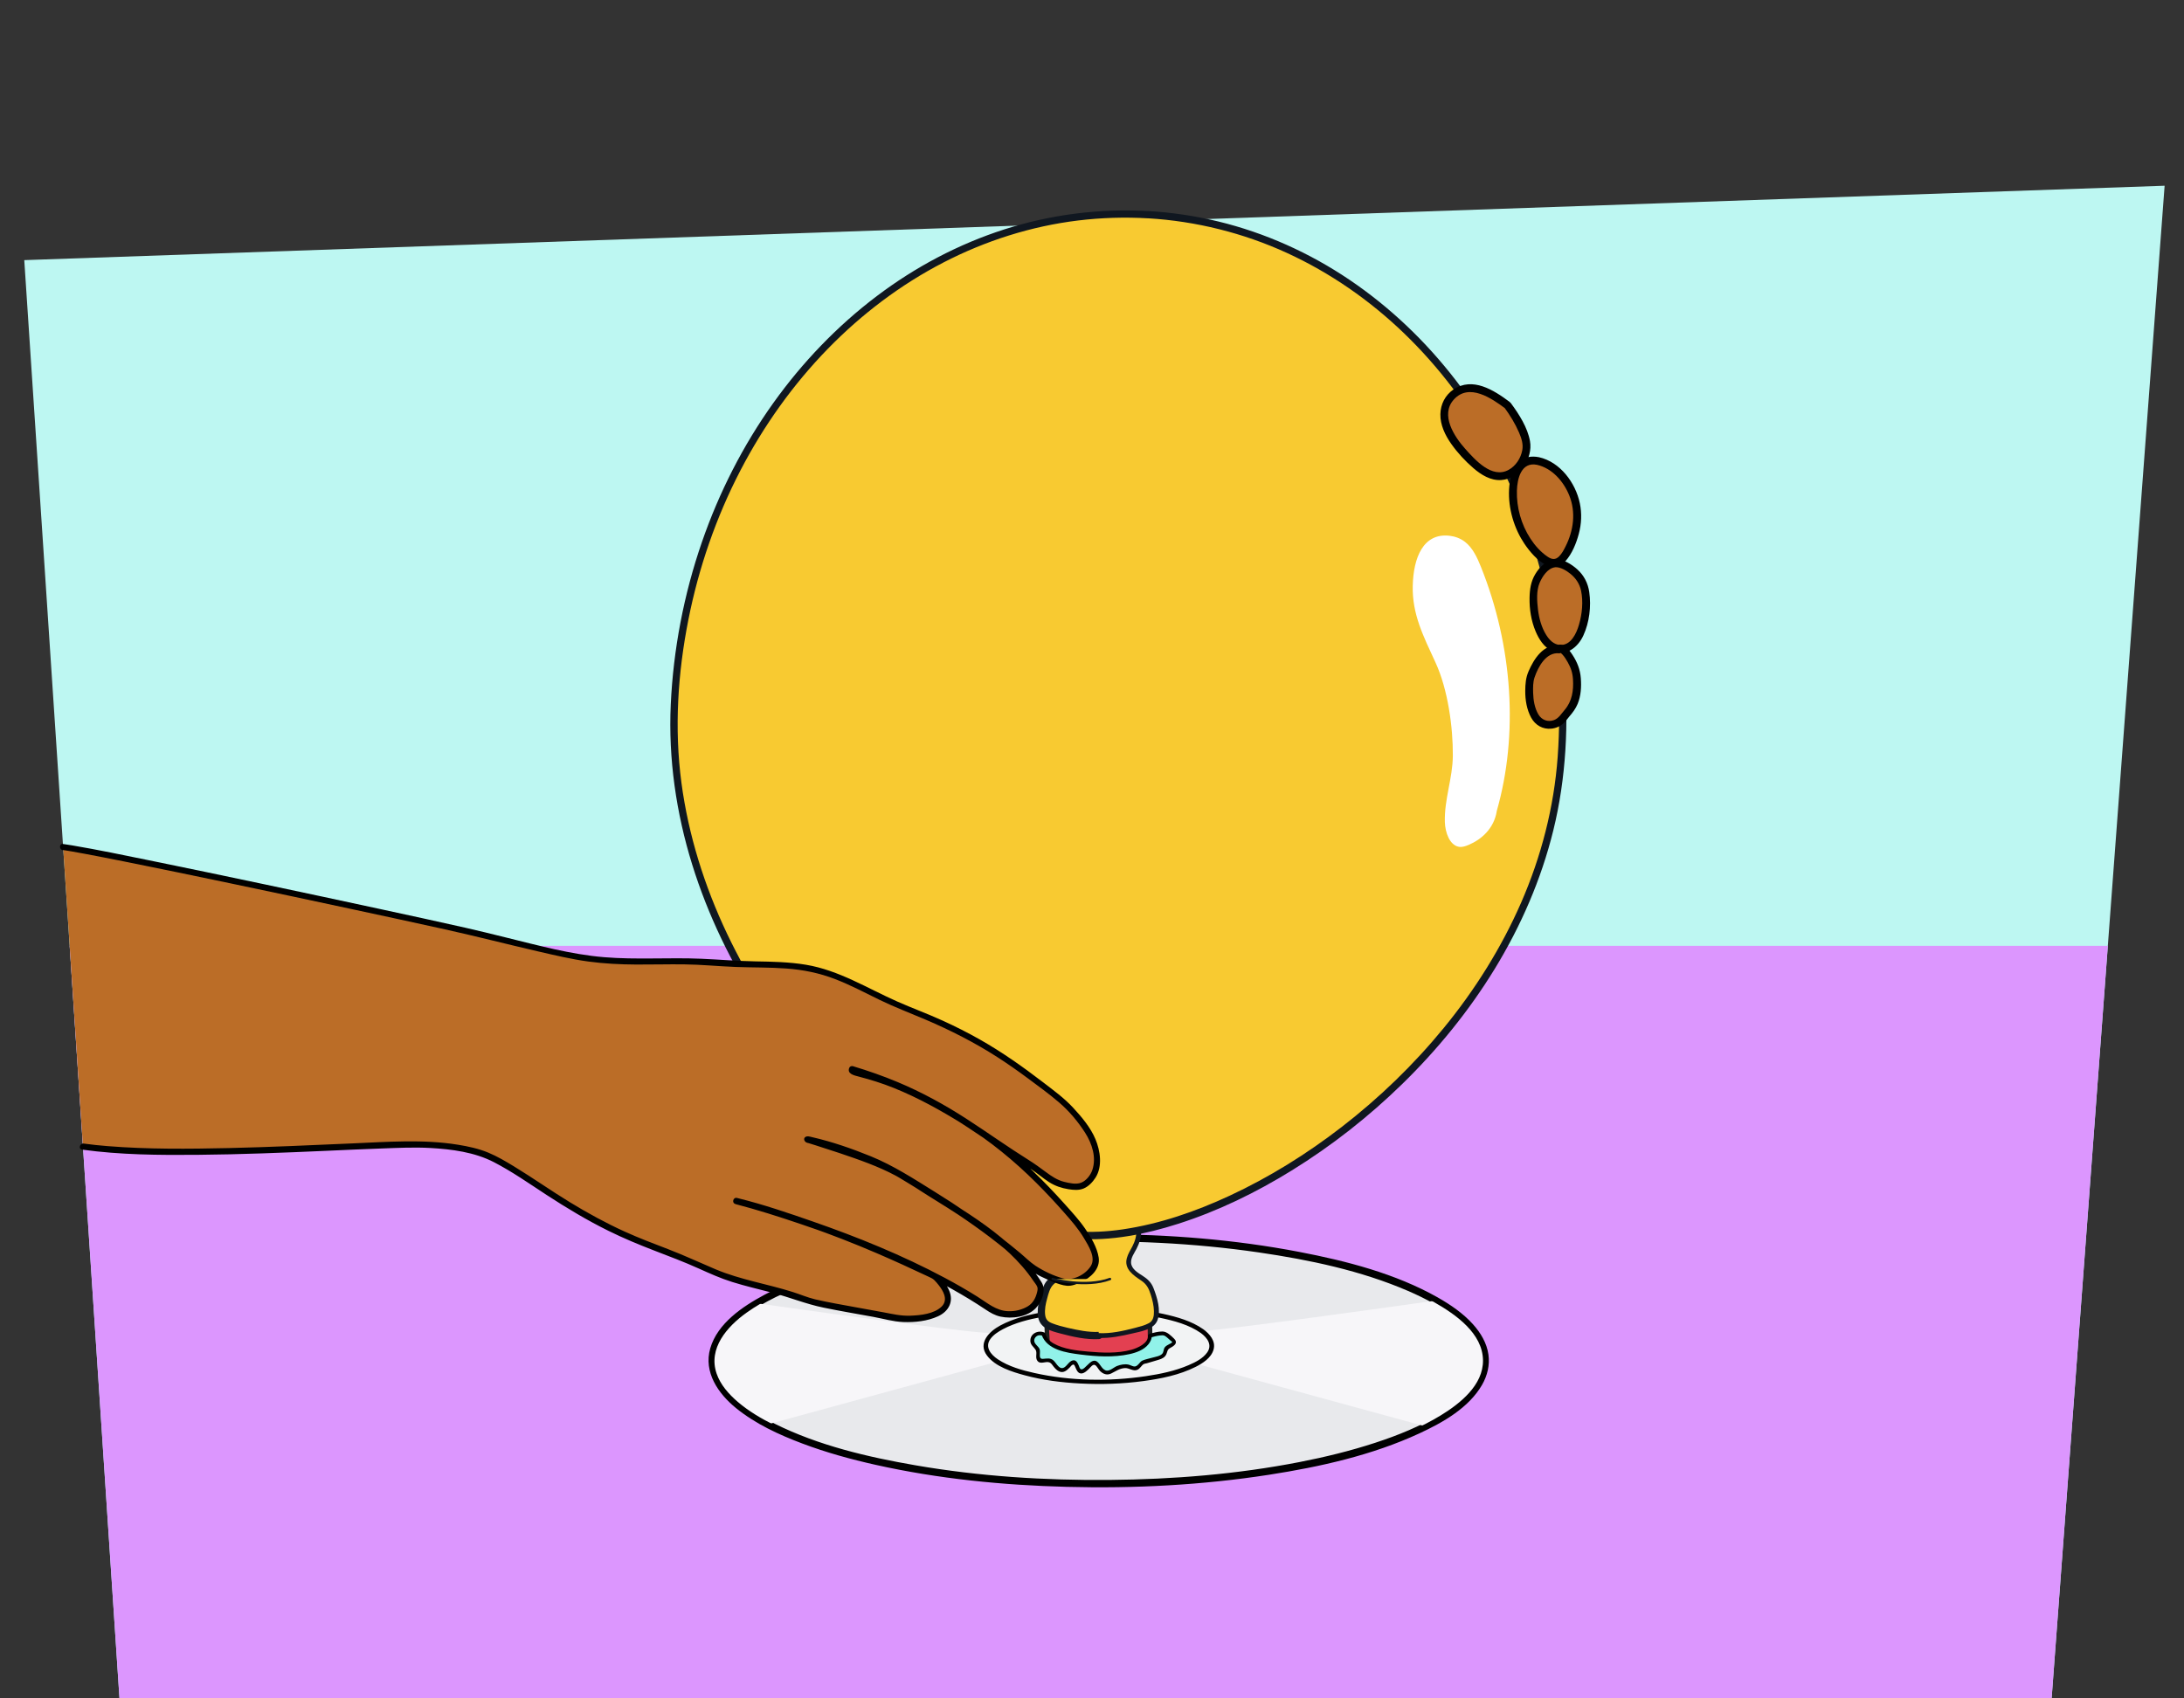 <?xml version="1.0" encoding="UTF-8"?>
<svg id="Stick_figures_en_schetsen" data-name="Stick figures en schetsen" xmlns="http://www.w3.org/2000/svg" xmlns:xlink="http://www.w3.org/1999/xlink" viewBox="0 0 720 560">
  <rect x="0" y="0" width="720" height="560" fill="#333333" stroke="none"/>
  <defs>
    <style>
      .cls-1 {
        fill: #dc96fe;
      }

      .cls-2 {
        fill: #e34051;
      }

      .cls-3 {
        fill: #bdf7f2;
      }

      .cls-4 {
        fill: #bb6d27;
      }

      .cls-5 {
        fill: #91f2e9;
      }

      .cls-6 {
        fill: #f7f6f9;
      }

      .cls-7 {
        fill: #1d1d1b;
      }

      .cls-8 {
        stroke: #101720;
        stroke-linecap: round;
        stroke-linejoin: round;
        stroke-width: .79px;
      }

      .cls-8, .cls-9 {
        fill: #f8ca31;
      }

      .cls-10 {
        fill: #101720;
      }

      .cls-11 {
        fill: #fff;
      }

      .cls-12 {
        fill: #e8e9ec;
      }

      .cls-13 {
        clip-path: url(#clippath);
      }

      .cls-14 {
        fill: #f2f3f4;
      }
    </style>
    <clipPath id="clippath">
      <path id="Path_17571-2" data-name="Path 17571" class="cls-3" d="M39.39,560L8,85.77l705.61-24.53-37.25,498.76H39.39Z"/>
    </clipPath>
  </defs>
  <g id="Achtergrond_2" data-name="Achtergrond 2">
    <path id="Path_17571" data-name="Path 17571" class="cls-3" d="M39.39,560L8,85.77l705.61-24.53-37.25,498.76H39.39Z"/>
    <g class="cls-13">
      <rect class="cls-1" x="2.83" y="311.87" width="722.1" height="270.69"/>
    </g>
  </g>
  <g>
    <g>
      <g>
        <path class="cls-12" d="M473.36,428.83c-21.84-12.36-63.43-20.7-111.15-20.7s-91.34,8.76-112.72,21.61c-9.4,5.65-14.72,12.09-14.72,18.93,0,7.68,6.71,14.86,18.38,20.98,22.33,11.72,62.83,19.55,109.07,19.55s85.15-7.53,107.74-18.87c12.47-6.27,19.7-13.7,19.7-21.66,0-7.21-5.91-13.97-16.29-19.83ZM362.22,448.54c-10.07,0-18.24-2.59-18.24-5.79s8.17-5.8,18.24-5.8,18.23,2.6,18.23,5.8-8.16,5.79-18.23,5.79Z"/>
        <g>
          <path d="M473.97,427.79c-13.99-7.89-30.11-12.03-45.77-15.03-21.23-4.07-42.93-5.76-64.54-5.83-21.86-.08-43.83,1.49-65.35,5.44-15.83,2.9-32.06,6.94-46.34,14.58-7.17,3.84-15.42,9.36-17.82,17.63-2.27,7.86,2.63,14.94,8.49,19.7,6.43,5.22,14.13,8.77,21.83,11.67,7.88,2.97,16.03,5.22,24.24,7.05,20.64,4.61,41.85,6.7,62.97,7.25,22.26.58,44.63-.57,66.64-3.98,16.89-2.62,34.04-6.44,49.63-13.66,7.71-3.57,16.27-8.39,20.65-16.01,1.74-3.03,2.58-6.48,2.09-9.96-.53-3.82-2.58-7.21-5.13-10.04-3.27-3.62-7.39-6.42-11.6-8.81-1.34-.77-2.55,1.31-1.21,2.07,6.75,3.84,15.59,9.94,15.69,18.66.09,8.02-7.45,13.94-13.61,17.72-6.67,4.1-14.02,7.04-21.44,9.47-8.18,2.68-16.56,4.72-25.01,6.37-20.58,4.01-41.61,5.7-62.55,5.89-21.41.19-42.93-1.18-64.04-4.83-15.79-2.73-31.94-6.52-46.37-13.69-4.22-2.1-8.36-4.52-11.95-7.6-2.85-2.45-5.53-5.44-6.78-9.05-2.81-8.14,3.44-15.14,9.63-19.57,5.85-4.18,12.51-7.21,19.22-9.71,7.67-2.86,15.59-5.05,23.57-6.84,19.83-4.45,40.18-6.53,60.47-7.16,21.82-.68,43.78.28,65.39,3.43,16.7,2.44,33.67,5.99,49.23,12.7,2.92,1.26,5.78,2.65,8.55,4.21,1.35.76,2.56-1.31,1.21-2.07Z"/>
          <path d="M362.22,447.34c-3.31-.01-6.63-.25-9.88-.95-2.1-.45-4.45-1.02-6.2-2.33-.99-.75-1.28-1.45-.36-2.32,1.51-1.42,3.89-2.02,5.84-2.48,6.22-1.48,13.07-1.54,19.35-.38,1.31.24,9.92,2.03,7.97,4.58-1.23,1.61-3.95,2.24-5.79,2.7-3.57.89-7.27,1.18-10.94,1.19-1.54,0-1.55,2.41,0,2.4,3.82-.02,7.68-.33,11.4-1.24,2.33-.57,5.03-1.38,6.79-3.12,1.32-1.31,1.65-3.16.5-4.7-1.4-1.88-3.96-2.77-6.11-3.4-7.2-2.08-15.42-2.09-22.72-.59-2.93.6-11.45,2.86-8.88,7.61,1.21,2.22,4.18,3.23,6.45,3.89,4.06,1.17,8.37,1.53,12.58,1.55,1.54,0,1.55-2.39,0-2.4Z"/>
        </g>
      </g>
      <path class="cls-6" d="M489.65,448.66c0,7.96-7.22,15.39-19.7,21.66l-75.49-20.63c3.19-1.75,5.03-3.78,5.03-5.95,0-1.71-1.15-3.35-3.22-4.83,11.86-1.01,50.38-6.32,77.09-10.08,10.38,5.86,16.29,12.62,16.29,19.83Z"/>
      <path class="cls-6" d="M328.46,449.05l-75.31,20.59c-11.67-6.12-18.38-13.3-18.38-20.98,0-6.84,5.32-13.28,14.72-18.93,31.4,4.41,75.75,10.46,77.01,9.67l.16.76c-1.12,1.12-1.73,2.33-1.73,3.58,0,1.78,1.24,3.48,3.46,5l.07.32Z"/>
      <g>
        <path class="cls-14" d="M396.27,438.91c-5.81-4.15-18.88-7.04-34.05-7.04-16.66,0-30.77,3.48-35.55,8.29-1.12,1.12-1.73,2.33-1.73,3.58,0,1.78,1.24,3.48,3.46,5,5.92,4.05,18.84,6.86,33.83,6.86,13.77,0,25.8-2.37,32.25-5.9,3.19-1.75,5.03-3.78,5.03-5.95,0-1.71-1.15-3.35-3.22-4.83ZM362.22,448.54c-10.07,0-18.24-2.59-18.24-5.79s8.17-5.8,18.24-5.8,18.23,2.6,18.23,5.8-8.16,5.79-18.23,5.79Z"/>
        <g>
          <path d="M362.22,447.8c-3.35-.01-6.72-.26-10-.96-2.16-.46-4.56-1.06-6.35-2.42-3.86-2.92,3.68-5.13,5.64-5.6,6.3-1.5,13.23-1.55,19.59-.38,1.52.28,10.56,2.11,8.24,5.25-1.28,1.74-4.1,2.42-6.06,2.91-3.61.9-7.35,1.19-11.06,1.21-.96,0-.96,1.5,0,1.49,3.78-.02,7.6-.32,11.28-1.22,2.25-.55,4.89-1.32,6.59-3,3.7-3.67-2.58-6.51-5.41-7.33-7.12-2.06-15.25-2.07-22.48-.59-2.58.53-10.93,2.58-8.61,6.94,1.13,2.11,4.04,3.06,6.17,3.68,4.02,1.16,8.29,1.51,12.46,1.53.96,0,.96-1.49,0-1.49Z"/>
          <path d="M396.65,438.26c-3.83-2.69-8.62-4.04-13.14-5.03-6.35-1.39-12.89-1.99-19.38-2.09-6.7-.11-13.44.32-20.05,1.47-4.89.86-9.91,2.07-14.31,4.43-3.62,1.94-7.52,5.78-4.37,9.94,2.78,3.67,8.16,5.33,12.41,6.48,5.96,1.62,12.17,2.39,18.33,2.71,6.91.36,13.87.13,20.73-.79,5.87-.79,11.95-2,17.29-4.69,2.36-1.19,5.15-2.97,5.91-5.69.8-2.86-1.28-5.17-3.41-6.74-.77-.57-1.52.72-.75,1.29,2.13,1.57,3.84,3.94,2.03,6.43-1.42,1.97-3.85,3.18-6.04,4.12-4.48,1.93-9.37,2.95-14.18,3.66-12.03,1.78-24.82,1.61-36.71-1.05-4.14-.92-8.47-2.14-12.04-4.51-2.31-1.53-4.41-4.05-2.45-6.74,1.03-1.41,2.61-2.39,4.12-3.2,4.03-2.14,8.61-3.26,13.07-4.08,6.02-1.12,12.17-1.56,18.28-1.58,6.83-.01,13.7.5,20.39,1.9,4.65.97,9.58,2.27,13.52,5.04.79.55,1.53-.74.75-1.29Z"/>
        </g>
      </g>
      <g>
        <path d="M473.74,428.18c-13.96-7.87-30.04-11.99-45.66-14.99-21.19-4.06-42.85-5.74-64.42-5.82-21.82-.08-43.75,1.48-65.23,5.42-15.79,2.9-31.99,6.91-46.23,14.54-7.06,3.78-15.25,9.21-17.61,17.36-2.23,7.7,2.64,14.6,8.37,19.26,6.36,5.17,14,8.69,21.63,11.56s16.03,5.22,24.24,7.05c20.6,4.6,41.77,6.68,62.85,7.23,22.21.58,44.55-.56,66.52-3.97,16.85-2.61,33.97-6.41,49.52-13.61,7.63-3.54,16.15-8.3,20.48-15.84,1.68-2.92,2.5-6.25,2.05-9.61-.51-3.74-2.52-7.07-5.02-9.84-3.24-3.59-7.33-6.36-11.5-8.74-.84-.48-1.59.81-.75,1.29,6.9,3.93,15.81,10.15,15.92,19.05.09,8.19-7.53,14.24-13.84,18.11-6.7,4.12-14.09,7.08-21.55,9.52-8.18,2.68-16.56,4.72-25.01,6.37-20.62,4.02-41.69,5.72-62.67,5.9-21.45.19-43.01-1.19-64.16-4.85-15.83-2.73-32.01-6.55-46.48-13.73-4.26-2.11-8.42-4.56-12.04-7.67-2.91-2.51-5.63-5.56-6.9-9.25-2.88-8.35,3.49-15.54,9.84-20.08,5.88-4.2,12.58-7.24,19.33-9.76,7.67-2.86,15.59-5.05,23.57-6.84,19.86-4.46,40.26-6.54,60.59-7.18,21.86-.68,43.86.29,65.51,3.45,16.74,2.44,33.74,6.02,49.34,12.74,2.92,1.26,5.78,2.65,8.55,4.21.84.47,1.59-.82.75-1.29Z"/>
        <path d="M362.22,447.8c-3.35-.01-6.72-.26-10-.96-2.16-.46-4.56-1.06-6.35-2.42-3.86-2.92,3.68-5.13,5.64-5.6,6.3-1.5,13.23-1.55,19.59-.38,1.52.28,10.56,2.11,8.24,5.25-1.28,1.74-4.1,2.42-6.06,2.91-3.61.9-7.35,1.19-11.06,1.21-.96,0-.96,1.5,0,1.49,3.78-.02,7.6-.32,11.28-1.22,2.25-.55,4.89-1.32,6.59-3,3.7-3.67-2.58-6.51-5.41-7.33-7.12-2.06-15.25-2.07-22.48-.59-2.58.53-10.93,2.58-8.61,6.94,1.13,2.11,4.04,3.06,6.17,3.68,4.02,1.16,8.29,1.51,12.46,1.53.96,0,.96-1.49,0-1.49Z"/>
      </g>
    </g>
    <g>
      <g>
        <g>
          <path class="cls-2" d="M357.16,405.25c-.07-.57-.14-1.13-.21-1.7-.02-.19-.04-.39.08-.54.1-.13.28-.17.44-.2,1.5-.28,3.02-.48,4.54-.63.78-.07,1.61-.12,2.28.27.68.39,1.05,1.39.54,1.97"/>
          <path class="cls-7" d="M357.91,405.25c-.06-.49-.12-.98-.18-1.47-.01-.1,0-.25-.04-.35v-.11c-.26.21-.31.29-.16.24.1.05.48-.09.6-.11.96-.17,1.93-.31,2.91-.42.81-.09,1.74-.29,2.54-.07.28.07.52.2.66.46.07.12.17.38.09.49-.25.32-.31.75,0,1.06.26.26.81.32,1.06,0,.71-.91.52-2.18-.37-2.91-.98-.82-2.33-.68-3.51-.55-1.36.14-2.72.33-4.06.57-.64.12-1.17.44-1.23,1.14-.05.66.13,1.39.21,2.04.05.4.31.75.75.75.37,0,.8-.34.75-.75h0Z"/>
        </g>
        <g>
          <path class="cls-2" d="M369.34,420.66c.42-1.3.02-2.7-.1-4.07-.27-3.13,1.13-6.37,3.6-8.31l1.18-1.12c-4.16-1.1-8.42-1.95-12.73-1.89-4.3.05-8.67,1.06-12.26,3.42l.29.52c.8.69,1.61,1.37,2.41,2.06.67.57,1.37,1.18,1.68,2,.19.51.22,1.06.24,1.6.09,1.94.18,3.88.28,5.82"/>
          <path class="cls-7" d="M370.06,420.86c.39-1.52,0-2.93-.09-4.45-.09-1.44.17-2.89.76-4.21.84-1.88,2.36-3.12,3.82-4.51.41-.39.21-1.11-.33-1.25-8.41-2.2-17.85-3.33-25.56,1.6-.34.22-.47.66-.27,1.02.93,1.65,2.95,2.37,4.03,3.92.72,1.03.53,2.62.58,3.83.06,1.29.12,2.59.18,3.88.05.96,1.54.96,1.49,0l-.21-4.37c-.05-1.12.03-2.38-.41-3.44-.86-2.05-3.35-2.74-4.38-4.58l-.27,1.02c7.37-4.72,16.38-3.55,24.41-1.45l-.33-1.25c-1.55,1.48-3.13,2.81-4.05,4.81-.53,1.15-.86,2.38-.95,3.64-.14,1.8.59,3.61.14,5.37-.24.93,1.2,1.33,1.44.4h0Z"/>
        </g>
      </g>
      <g>
        <path class="cls-2" d="M345.48,443.77c9.02,4.14,23.6,4.38,33.55.94h0c.48-6.43-.68-17.01-.68-17.01-.15-1.7-.65-3.36-2.08-4.25-1.43-.89-3.16-1.14-4.84-1.35-7.03-.91-14.25-1.64-21.12.07-2.08.52-4.38,2.03-4.62,3.72h0c-.76,5.92-.82,11.94-.2,17.88h0Z"/>
        <path class="cls-7" d="M345.11,444.42c5.19,2.34,10.95,3.25,16.6,3.41,5.89.17,11.92-.49,17.52-2.39.33-.11.52-.37.55-.72.31-4.38.03-8.81-.33-13.18-.21-2.6-.06-6.27-2.1-8.18-1.83-1.72-4.73-1.85-7.09-2.15-3.06-.38-6.13-.71-9.21-.79-3.04-.08-6.1.08-9.1.64-2.27.43-4.73,1.13-6.22,3.04-.81,1.05-.85,2.21-.98,3.49-.19,1.77-.31,3.54-.38,5.31-.13,3.63,0,7.27.37,10.88.1.95,1.59.96,1.49,0-.57-5.61-.6-11.31.08-16.92.32-2.66,2.73-3.66,5.11-4.18,2.77-.6,5.61-.81,8.44-.8,2.77.02,5.53.25,8.27.56,2.45.28,5.63.25,7.75,1.66,2.1,1.39,1.9,5.31,2.08,7.57.35,4.33.62,8.71.32,13.05l.55-.72c-5.36,1.82-11.08,2.47-16.73,2.35-5.5-.11-11.19-.94-16.24-3.21-.87-.39-1.63.89-.75,1.29Z"/>
      </g>
    </g>
    <g>
      <path class="cls-5" d="M343.98,439.9s-2.39-1.06-3.45,1.24c-1.06,2.3,1.86,3,1.72,4.59-.13,1.59-.31,3.38,1.72,2.93s2.74.04,3.45,1.03,2.12,2.76,3.53,1.87c1.41-.88,2.83-3.57,3.71-1.87.88,1.7,1.1,3.41,2.85,2.11,1.75-1.3,2.91-3.46,4.01-2.11,1.1,1.34,2.51,3.8,4.63,2.57,2.12-1.23,2.12-1.4,4.42-1.76s3.18,1.77,4.95,0c1.77-1.77.17-.91,3.62-1.96s4.33-1.15,4.86-2.42-.18-1.38,1.77-2.39c1.94-1.01,1.59-1.36,0-2.6-1.59-1.24-1.41-1.55-2.83-1.48s-3.89.77-3.89.77c0,0,.67,7.15-18.05,6.01-15.32-.94-16.41-4.77-17.03-6.54Z"/>
      <path d="M344.29,439.36c-2.06-.87-4.73.33-4.61,2.84.06,1.25,1.05,1.86,1.69,2.8.7,1.04-.19,2.53.59,3.64.99,1.41,2.69.1,3.99.57.64.23.97.87,1.38,1.38.5.62,1.09,1.27,1.83,1.6,1.49.66,2.57-.36,3.56-1.37.24-.24.52-.66.83-.81.5-.25.61.04.83.5.32.68.58,1.55,1.19,2.04,1.19.93,2.55-.38,3.39-1.18.53-.51,1.36-1.76,2.12-1.24.62.42,1.05,1.41,1.6,1.95,1.03,1,2.28,1.45,3.63.8,1.57-.76,2.78-1.72,4.61-1.79,1.39-.05,2.59,1.13,3.98.59.94-.37,1.39-1.44,2.11-1.88.29-.18.77-.21,1.08-.3,1.04-.29,2.08-.61,3.12-.92s2.15-.58,2.86-1.38c.37-.42.58-.95.72-1.48.21-.83.52-1.01,1.3-1.44,1.27-.7,2.26-1.63.97-2.89-1-.97-2.33-2.34-3.81-2.36-1.45-.02-2.97.41-4.35.81-.24.07-.48.33-.46.6.21,2.43-3.42,4.07-5.51,4.63-4.57,1.24-9.56,1-14.22.58-3.75-.33-7.99-.77-11.34-2.66-1.38-.78-2.28-1.8-2.79-3.25-.26-.75-1.46-.43-1.2.33,1.77,5.08,8.23,5.97,12.86,6.56,5.26.66,10.87,1.01,16.09-.13,2.28-.5,4.79-1.39,6.3-3.29.59-.74,1.14-1.79,1.06-2.77l-.46.6c1.05-.3,2.14-.58,3.23-.71.53-.06,1.07-.13,1.55.14.63.36,1.24,1.02,1.8,1.48.11.09.61.41.62.56.01.25-.71.55-.96.69-.52.29-1.11.56-1.47,1.05-.47.63-.31,1.52-.84,2.12-.68.78-2.2.99-3.14,1.26-1.09.32-2.32.53-3.36.97-.54.23-.8.65-1.19,1.07-.48.52-.95,1.01-1.71.87-.59-.11-1.14-.46-1.73-.59-1.2-.27-2.65.01-3.79.46s-2.55,1.96-3.82,1.41-1.69-2.09-2.77-2.87c-.85-.61-1.73-.14-2.43.46-.59.5-1.09,1.1-1.68,1.59-.42.34-.87.72-1.34.37-.29-.22-.44-.84-.58-1.16-.39-.85-.86-1.92-1.99-1.64s-1.74,1.59-2.65,2.22c-1.65,1.14-2.58-1.14-3.57-2.11-1.08-1.05-2.24-.72-3.58-.63-1.71.12-.66-2.16-1.11-3.23-.43-1.01-1.77-1.64-1.77-2.8,0-.92.83-1.71,1.72-1.76.26-.01.52.03.77.09.06.01.43.15.24.07.73.31,1.36-.76.63-1.07Z"/>
    </g>
  </g>
  <g>
    <g>
      <path class="cls-9" d="M362.32,440.35c-3.82.25-13.78-1.67-17.15-3.49-3.37-1.82-1.4-8.97.08-12.5,1.04-2.48,3.78-3.08,5.67-4.99,4.45-4.52-2.27-7.34-1.78-13.67l13.18-.52"/>
      <path class="cls-10" d="M362.32,439.15c-3.46.19-7.06-.58-10.41-1.35-1.7-.39-3.4-.84-5.02-1.47-1.38-.54-2.13-1.21-2.33-2.74-.23-1.8.17-3.7.65-5.43.43-1.59.88-3.52,2.12-4.68,1.43-1.34,3.33-2.04,4.66-3.51,1.05-1.16,1.77-2.59,1.63-4.19s-1.04-3.11-1.81-4.54c-.94-1.76-1.6-3.51-1.48-5.54l-1.2,1.2c4.39-.17,8.79-.35,13.18-.52,1.54-.06,1.55-2.46,0-2.4-4.39.17-8.79.35-13.18.52-.68.03-1.16.53-1.2,1.2-.12,1.95.37,3.78,1.19,5.54.65,1.39,1.66,2.72,2.02,4.22.4,1.71-.86,3.03-2.16,3.96-1.68,1.19-3.63,2.1-4.63,4.02-.82,1.58-1.34,3.43-1.73,5.16-.42,1.85-.7,3.82-.37,5.71.64,3.65,4.15,4.53,7.27,5.36,4.05,1.08,8.57,2.11,12.79,1.87,1.54-.08,1.55-2.49,0-2.4h0Z"/>
    </g>
    <g>
      <path class="cls-9" d="M362.21,440.35c3.82.25,13.78-1.67,17.15-3.49,3.37-1.82,1.4-8.97-.08-12.5-1.04-2.48-3.78-3.08-5.67-4.99-4.45-4.52,2.27-7.34,1.78-13.67l-13.18-.52"/>
      <path class="cls-10" d="M362.21,441.13c3.68.2,7.54-.63,11.1-1.46,2.78-.65,7.13-1.3,8.27-4.36,1.22-3.28-.1-7.49-1.3-10.58-.72-1.85-1.88-2.97-3.53-4.03-1.54-.99-3.7-2.22-3.87-4.28-.14-1.66,1.08-3.26,1.8-4.66.98-1.91,1.63-3.9,1.5-6.07-.03-.44-.34-.77-.79-.79-4.39-.17-8.79-.35-13.18-.52-1.01-.04-1.01,1.53,0,1.57,4.39.17,8.79.35,13.18.52l-.79-.79c.11,1.9-.42,3.6-1.29,5.28-.65,1.26-1.45,2.48-1.82,3.86-.98,3.58,2.14,5.69,4.74,7.41,1.8,1.19,2.51,2.65,3.14,4.64.56,1.75,1.01,3.59,1.05,5.43.04,1.53-.17,3.17-1.63,3.96s-3.09,1.17-4.63,1.58c-3.81.99-7.99,1.94-11.95,1.72-1.01-.06-1.01,1.52,0,1.57h0Z"/>
    </g>
    <g>
      <path class="cls-9" d="M378.54,70.8c-80.75-4.75-150.64,66.75-156.11,159.7-5.47,92.95,82.09,176.54,136.31,176.9,54.22.36,150.64-66.75,156.11-159.7,5.47-92.95-55.56-172.15-136.31-176.9Z"/>
      <path class="cls-10" d="M378.54,69.6c-16-.92-32.13,1.13-47.4,6.02-15.16,4.86-29.4,12.41-42.08,22-13.11,9.91-24.56,21.88-34.12,35.25-10.02,14.02-17.9,29.55-23.53,45.83-5.96,17.23-9.44,35.41-10.28,53.62-.82,17.83,1.78,35.74,7.07,52.76,5.19,16.71,12.91,32.61,22.47,47.25,9.17,14.05,20.03,27.03,32.3,38.48,11,10.27,23.21,19.44,36.55,26.45,10.95,5.75,22.93,10.24,35.34,11.18,11.32.86,22.86-1.51,33.6-4.94,13.14-4.2,25.66-10.32,37.38-17.56,13.15-8.12,25.4-17.74,36.46-28.54,11.62-11.34,21.97-24.05,30.45-37.91,8.66-14.15,15.36-29.56,19.33-45.69,4.26-17.3,5.1-35.3,3.69-53.02-1.4-17.65-5.22-35.11-11.52-51.66-5.98-15.69-14.13-30.53-24.39-43.82-9.84-12.75-21.6-24.01-34.95-33.03-13.13-8.87-27.81-15.49-43.22-19.23-7.6-1.85-15.36-2.99-23.16-3.46-1.54-.09-1.54,2.31,0,2.4,15.79.95,31.36,4.83,45.74,11.42,14.24,6.53,27.25,15.57,38.53,26.42,11.66,11.22,21.46,24.28,29.23,38.46,8.19,14.94,14.09,31.09,17.7,47.74,3.8,17.53,5.08,35.67,3.79,53.56-1.2,16.56-5.42,32.87-12.06,48.07-6.5,14.86-15.21,28.74-25.48,41.28-9.92,12.12-21.27,23.09-33.67,32.67-11.44,8.84-23.82,16.56-36.94,22.66-11.18,5.2-23.05,9.31-35.28,11.1-5.17.76-10.45,1.05-15.67.62-5.68-.47-11.28-1.78-16.7-3.55-12.95-4.23-24.97-11.15-35.94-19.15-12.84-9.36-24.41-20.49-34.59-32.67-10.89-13.03-20.21-27.41-27.5-42.75-7.45-15.69-12.74-32.51-15.04-49.75-2.38-17.92-1.21-36.13,2.3-53.82,3.39-17.1,9.13-33.75,17.17-49.22,7.63-14.67,17.3-28.27,28.84-40.11,11.11-11.39,23.92-21.1,38.06-28.41,13.84-7.16,28.93-11.97,44.41-13.85,7.66-.93,15.39-1.16,23.08-.71,1.54.09,1.54-2.31,0-2.4Z"/>
    </g>
    <path class="cls-11" d="M493.44,267.4c7.18-25.13,5.29-54.33-5.22-80.49-1.23-3.07-2.71-6.27-5.24-8.23-1.54-1.2-3.37-1.83-5.15-2.03-8.62-.96-11.88,7.19-12.09,16.55-.2,9.36,3.47,16.47,7.53,25.3,4.06,8.83,5.75,21.26,5.69,30.64-.05,7.51-2.86,14.42-2.63,21.96.1,3.33,1.57,7.58,4.62,8.11,1.16.2,2.25-.23,3.28-.66,4.03-1.71,8.29-5.24,9.22-11.15"/>
  </g>
  <g>
    <path class="cls-4" d="M20.81,279.27c13.27,1.7,124.81,25.66,137.14,28.67,11.15,2.72,18.54,4.64,29.78,7,17.79,3.73,31.27.97,49.38,2.54,11.15.97,21.2-.18,31.49,2.17,10.39,2.38,20.07,8.88,30.05,12.79,23.5,9.2,34.43,17.07,50.56,29.77,3.43,2.7,8.38,8.59,10.43,12.44,2.05,3.85,3.05,9.95.45,13.45-2.68,3.61-4.71,3.57-9.12,2.67-4.4-.9-7.27-4.26-11.1-6.62-19.04-11.71-30.5-23.07-58.93-31.61-1.07,2.27,9.43-.42,39.37,18.69,14.82,9.46,26.99,22.66,35.05,32.27,2.14,2.55,7.04,10.32,5.74,13.4-1.44,3.41-5.13,5.26-8.39,5.93-2.47.51-10.86-3.6-12.76-5.25-17.62-15.31-30.13-22.42-44.79-31.3-8.45-5.12-26.54-10.3-28.97-10.58-.58-.07,23,6.72,31.74,12.28,20.07,12.78,35.85,20.91,44.95,35.87.74,1.21-.54,5.75-2.83,7.33-4.54,3.12-10.37,2.56-13.45.45-32.48-22.3-83.88-35.65-83.88-35.65,28.85,7.74,49.75,17.38,65.49,24.81,13.6,13.59-8.4,14.98-13.37,13.69-3.82-.99-25.29-4.36-28.96-5.81-10.71-4.23-22.04-5.24-32.45-10.16-17.64-8.36-26.69-8.42-52.93-25.58-4.97-3.25-14.8-9.97-20.33-12.12-6.39-2.48-16.45-3.52-23.3-3.47-22.98.2-79.99,4.82-109.51.7"/>
    <path d="M20.81,280.3c.29.04-.19-.03.07,0,.1.01.2.03.3.04.24.04.48.07.72.11.57.09,1.14.19,1.71.28,1.47.25,2.94.52,4.41.8,4.27.8,8.52,1.64,12.78,2.49,11.85,2.37,23.68,4.83,35.51,7.31,13.04,2.73,26.07,5.5,39.09,8.3,10.44,2.24,20.88,4.5,31.3,6.8,10.25,2.27,20.41,4.89,30.64,7.26,5.51,1.27,11.04,2.59,16.64,3.35,5.22.71,10.48.96,15.75.99,5.24.03,10.48-.12,15.72-.06,5.73.06,11.4.64,17.12.86,5.54.21,11.1.1,16.64.51,5.56.4,10.94,1.49,16.15,3.51,5.05,1.95,9.84,4.5,14.7,6.87,4.94,2.4,10.05,4.33,15.09,6.48,8.21,3.51,16.17,7.55,23.68,12.38,3.42,2.2,6.74,4.53,10,6.95,3.47,2.57,7.01,5.14,10.29,7.95,3.31,2.82,6.25,6.32,8.59,9.98s3.78,8.21,2.4,12.31c-.56,1.66-1.98,3.52-3.66,4.18-1.72.68-3.92.15-5.63-.27-2.27-.56-4.2-1.87-6.05-3.25-1.85-1.38-3.68-2.71-5.64-3.94-6.91-4.32-13.54-9.07-20.38-13.5-7.29-4.72-14.88-8.89-22.91-12.24-4.79-2-9.7-3.71-14.67-5.21-.4-.12-.98.07-1.16.47-.93,2.05,1.63,2.59,3.06,2.96,3.93,1.02,7.78,2.22,11.55,3.74,8.06,3.24,15.7,7.51,23.06,12.09,8.74,5.45,16.66,11.95,23.95,19.21,3.21,3.2,6.3,6.52,9.29,9.92,2.34,2.66,4.64,5.29,6.45,8.35,1.45,2.46,3.99,6.35,2.23,9.17s-5.85,4.95-9.12,4.07c-3.16-.85-6.34-2.37-9.08-4.15-1.85-1.21-3.46-2.87-5.15-4.28-2.05-1.71-4.13-3.38-6.23-5.02-7.03-5.47-14.39-10.47-21.95-15.16-6.8-4.22-13.53-8.61-20.96-11.64-6.26-2.55-12.8-4.82-19.4-6.33-.75-.17-1.62-.5-2.29.02-.57.45-.26,1.28.21,1.62.27.2.74.27,1.05.37.78.25,1.56.49,2.34.73,2.63.83,5.25,1.68,7.87,2.56,6.25,2.12,12.61,4.3,18.43,7.42,3.83,2.05,7.43,4.58,11.12,6.87,3.93,2.44,7.86,4.88,11.72,7.43,6.84,4.52,13.53,9.45,18.92,15.69,1.29,1.49,2.49,3.05,3.59,4.68.42.62,1.08,1.35,1.32,2.07.2.6-.02,1.41-.18,1.99-.47,1.78-1.38,3.38-2.99,4.34-1.93,1.15-4.18,1.67-6.42,1.6-4.03-.13-6.94-2.76-10.2-4.8-3.5-2.2-7.09-4.25-10.74-6.2-13.94-7.44-28.66-13.42-43.57-18.6-8.06-2.8-16.24-5.6-24.53-7.64-.13-.03-.26-.07-.38-.1-1.28-.33-1.83,1.64-.55,1.99,15.89,4.28,31.44,9.71,46.56,16.21,5.76,2.47,11.45,5.09,17.12,7.76.67.32,1.32.57,1.86,1.09.58.56,1.11,1.2,1.6,1.84.69.91,1.35,1.91,1.71,3.01.48,1.46.26,2.84-.87,3.93-2.52,2.43-6.95,2.86-10.27,2.99-3.12.12-5.88-.55-8.92-1.12-5.25-.99-10.52-1.88-15.77-2.88-2.27-.43-4.55-.87-6.8-1.41-2.49-.6-4.83-1.62-7.27-2.39-8.44-2.68-17.29-4.05-25.48-7.5-5.21-2.2-10.31-4.59-15.6-6.62-4.8-1.85-9.62-3.66-14.31-5.79-6.25-2.83-12.27-6.14-18.13-9.71-6.22-3.8-12.17-8-18.39-11.79-2.73-1.66-5.5-3.31-8.46-4.54-3.21-1.34-6.67-2.08-10.09-2.63-11.52-1.86-23.27-.92-34.86-.42-13.54.59-27.08,1.22-40.63,1.53-13.3.3-26.67.42-39.94-.64-2.64-.21-5.27-.48-7.89-.84-1.3-.18-1.86,1.8-.55,1.99,12.58,1.74,25.38,1.83,38.06,1.72,14.21-.12,28.4-.7,42.6-1.33,6.08-.27,12.16-.55,18.24-.77,5.28-.19,10.59-.45,15.86-.16,7.13.4,14.62,1.37,21.04,4.69,6.04,3.13,11.63,7.06,17.31,10.77,6.59,4.3,13.35,8.36,20.41,11.85,4.95,2.45,10.04,4.56,15.18,6.54,4.92,1.89,9.86,3.75,14.66,5.92,3.62,1.63,7.19,3.23,10.99,4.42,4.31,1.35,8.72,2.37,13.09,3.51,5.75,1.5,11.21,3.76,17.03,4.95,5.43,1.11,10.89,2.04,16.34,3.03,3.26.59,6.59,1.58,9.91,1.71,3.82.15,7.95-.28,11.45-1.88s5.3-4.85,3.66-8.58c-.52-1.18-1.26-2.24-2.07-3.24-.48-.6-1-1.17-1.53-1.73-.58-.6-1.27-.87-2.02-1.22-2.72-1.28-5.45-2.55-8.18-3.8-14-6.38-28.31-12.04-42.99-16.63-4.35-1.36-8.73-2.62-13.13-3.81-.18.66-.36,1.32-.55,1.99,7.27,1.89,14.45,4.19,21.57,6.6,15.21,5.14,30.21,11.09,44.46,18.51,3.79,1.97,7.52,4.06,11.17,6.28,1.78,1.09,3.54,2.21,5.27,3.37,1.58,1.06,3.09,1.95,4.98,2.36,3.78.8,8.83.12,11.62-2.81,1.96-2.06,3.53-5.91,1.89-8.52-9.43-15.03-26.03-23.78-40.64-32.93-3.14-1.97-6.2-3.94-9.57-5.49-3.19-1.46-6.46-2.74-9.76-3.95-5.28-1.94-10.62-3.65-15.98-5.33-.23-.07-.45-.15-.68-.21-.21-.06-.4-.24-.08,0l.21,1.62h0c-.24.1-.49.2-.73.3-.26-.01.44.09.6.12.46.1.92.21,1.38.33,1.35.34,2.69.72,4.02,1.11,3.67,1.08,7.31,2.28,10.9,3.62,3.62,1.35,7.24,2.81,10.62,4.71,3.61,2.03,7.13,4.27,10.67,6.43,7.59,4.63,15.02,9.5,22.11,14.87,4.37,3.31,8.51,6.89,12.74,10.38,2.34,1.93,5.35,3.23,8.15,4.34,1.4.55,2.87,1.09,4.38,1.23,1.59.14,3.27-.54,4.68-1.19,3.12-1.42,6.39-4.36,5.82-8.1-.53-3.43-2.56-6.75-4.49-9.57s-4.5-5.6-6.87-8.25c-6.48-7.24-13.45-14.08-21.12-20.07s-16.75-11.5-25.79-16c-5.27-2.63-10.72-4.95-16.36-6.63-1.43-.42-2.88-.79-4.32-1.17-.43-.11-.85-.23-1.27-.37-.39-.13-.02,0-.22-.09-.27-.13-.09-.05-.09-.04.02.24.21.39.09.65l-1.16.47c9.64,2.91,18.96,6.68,27.75,11.59,7.19,4.02,13.95,8.72,20.77,13.32,3.57,2.4,7.24,4.65,10.83,7.02,2.03,1.34,3.86,2.97,5.91,4.27,1.97,1.25,4.05,1.95,6.35,2.32,1.66.27,3.38.43,4.98-.21s3.04-2.13,3.99-3.64c2.32-3.69,1.55-8.81-.04-12.62-1.63-3.9-4.57-7.38-7.42-10.45-2.94-3.17-6.45-5.71-9.87-8.34-6.66-5.11-13.51-9.95-20.82-14.09-4.02-2.28-8.15-4.36-12.36-6.27-4.88-2.23-9.91-4.06-14.81-6.23-9.95-4.4-19.3-10.35-30.19-12.16-5.51-.91-11.09-1.02-16.66-1.11-5.92-.1-11.79-.6-17.7-.86-10.72-.47-21.48.37-32.19-.52-10.95-.91-21.72-3.89-32.36-6.5-4.46-1.1-8.91-2.21-13.39-3.22-9.08-2.05-18.19-4.02-27.29-5.99-12.9-2.79-25.81-5.55-38.72-8.28-12.72-2.69-25.45-5.35-38.2-7.95-8.44-1.72-16.87-3.48-25.36-4.92-1.01-.17-2.03-.33-3.05-.47-1.31-.17-1.3,1.89,0,2.06h0Z"/>
  </g>
  <g>
    <g>
      <path class="cls-4" d="M507,152c-6.56-1.4-8.18,5.28-8.23,10.21-.08,8.83,4.01,17.55,10.41,22.22.93.68,1.96,1.29,3.06,1.27,1.81-.03,3.26-1.74,4.27-3.5,3.89-6.85,5.33-15.09-.06-23.26-2.99-4.52-7.04-6.42-9.44-6.93Z"/>
      <path d="M507.35,150.75c-2.49-.48-5.01-.13-6.85,1.76-1.68,1.73-2.43,4.18-2.77,6.51-.91,6.25.58,12.92,3.67,18.4,2.48,4.39,9.48,13.42,14.71,7.57,2.16-2.42,3.54-5.85,4.37-8.95.89-3.3,1.04-6.77.34-10.12-1.41-6.74-6.48-13.6-13.47-15.17-1.63-.37-2.32,2.14-.69,2.5,5.04,1.13,8.81,5.48,10.68,10.11,2.23,5.54,1.43,11.54-1.21,16.79-.58,1.15-1.19,2.35-2.11,3.27-1.24,1.26-2.41,1.08-3.83.13-2.27-1.53-4.18-3.69-5.66-5.97-3.02-4.64-4.6-10.23-4.45-15.77.11-4.01,1.43-9.56,6.58-8.56,1.63.32,2.33-2.19.69-2.5Z"/>
    </g>
    <g>
      <path class="cls-4" d="M512.64,185.74c-4.11.42-6.56,6.14-6.77,7.46-1.51,9.95,2.32,19.52,7.32,20.61,8.98,1.95,11.08-15.19,8.83-20.96-1.96-5.04-7.5-7.31-9.38-7.12Z"/>
      <path d="M512.64,184.44c-2.92.39-5.02,2.39-6.49,4.84s-1.85,5-1.9,7.89c-.06,3.73.54,7.54,1.99,10.99,1.07,2.54,2.73,5.22,5.32,6.44,4.49,2.12,8.59-1.04,10.42-5.05,2-4.36,2.62-9.59,1.95-14.33-.41-2.87-1.7-5.44-3.87-7.42-1.86-1.7-4.76-3.55-7.41-3.37-1.66.11-1.67,2.71,0,2.6,1.78-.12,3.78,1.13,5.1,2.19,1.74,1.41,3,3.29,3.47,5.49.78,3.64.36,7.74-.68,11.29-.84,2.88-2.65,6.84-6.23,6.66-2.05-.11-3.53-1.64-4.56-3.29-1.56-2.5-2.37-5.47-2.72-8.38-.33-2.78-.58-6.21.55-8.84.89-2.06,2.62-4.78,5.06-5.1,1.63-.22,1.65-2.82,0-2.6Z"/>
    </g>
    <g>
      <path class="cls-4" d="M497,133.62c-3.26-2.43-6.66-4.92-10.49-5.53s-8.24,1.23-9.78,5.39c-2.21,5.97,2.3,12.22,6.44,16.56,3.27,3.43,7,7.04,11.39,6.95,4.29-.09,8.23-4.32,8.68-9.31.45-5-6.25-14.05-6.25-14.05Z"/>
      <path d="M497.66,132.5c-5.19-3.87-12.21-8.37-18.53-4.05-2.69,1.84-4.21,4.84-4.28,8.09-.08,3.56,1.58,6.98,3.59,9.83,2.08,2.94,4.61,5.68,7.35,8.03,2.52,2.16,5.64,4.11,9.1,3.88,6.05-.39,10.53-7.09,9.5-12.85-.8-4.47-3.6-8.84-6.26-12.45-.98-1.33-3.24-.04-2.24,1.31,1.91,2.59,3.64,5.42,4.91,8.37.78,1.83,1.43,3.79,1.05,5.79-.5,2.66-2.13,5.18-4.53,6.49-5.47,2.99-11.02-3.31-14.28-6.95-3.58-4.01-8.3-11.14-3.8-16.2,5.05-5.67,12.54-.44,17.12,2.97,1.34,1,2.64-1.25,1.31-2.24Z"/>
    </g>
    <g>
      <path class="cls-4" d="M513.93,214.09c1.47-1.58,5.45,5.48,5.74,7.79,1.27,10.22-2.66,12.43-4.08,14.48-1.87,2.68-4.55,2.99-6.74,2.31-3.47-1.07-4.81-6.98-4.71-11.18.08-3.42-.12-3.8,2.55-8.82,2.67-5.03,7.24-4.58,7.24-4.58Z"/>
      <path d="M514.85,215.01c-.48.44-.64-.16-.3.27.16.21.41.39.59.59.67.74,1.2,1.61,1.69,2.47,1.06,1.87,1.62,3.54,1.74,5.7.22,3.67-.31,7.19-2.75,10.03-1.05,1.22-1.97,2.8-3.54,3.37-2.02.73-4.03-.06-5.1-1.85-1.26-2.1-1.69-4.74-1.75-7.16-.04-1.7-.08-3.49.48-5.11,1.19-3.48,3.77-8.29,8.02-7.92,1.66.15,1.66-2.45,0-2.6-5.18-.45-8.25,4.49-10.02,8.57-.91,2.11-1.06,4.16-1.08,6.43-.02,2.98.5,6.2,1.96,8.84,1.37,2.47,3.8,3.9,6.66,3.61,1.53-.15,2.93-.78,4.06-1.82.83-.77,1.14-1.38,1.78-2.1,1.15-1.32,2.16-2.65,2.83-4.28,1.08-2.64,1.24-5.6,1.03-8.42-.21-2.89-1.19-5.34-2.78-7.76-1.03-1.57-3.28-4.62-5.35-2.7-1.23,1.14.61,2.97,1.84,1.84Z"/>
    </g>
  </g>
  <path class="cls-8" d="M347.03,421.72c.19.14,11.05,2.93,18.9,0"/>
</svg>